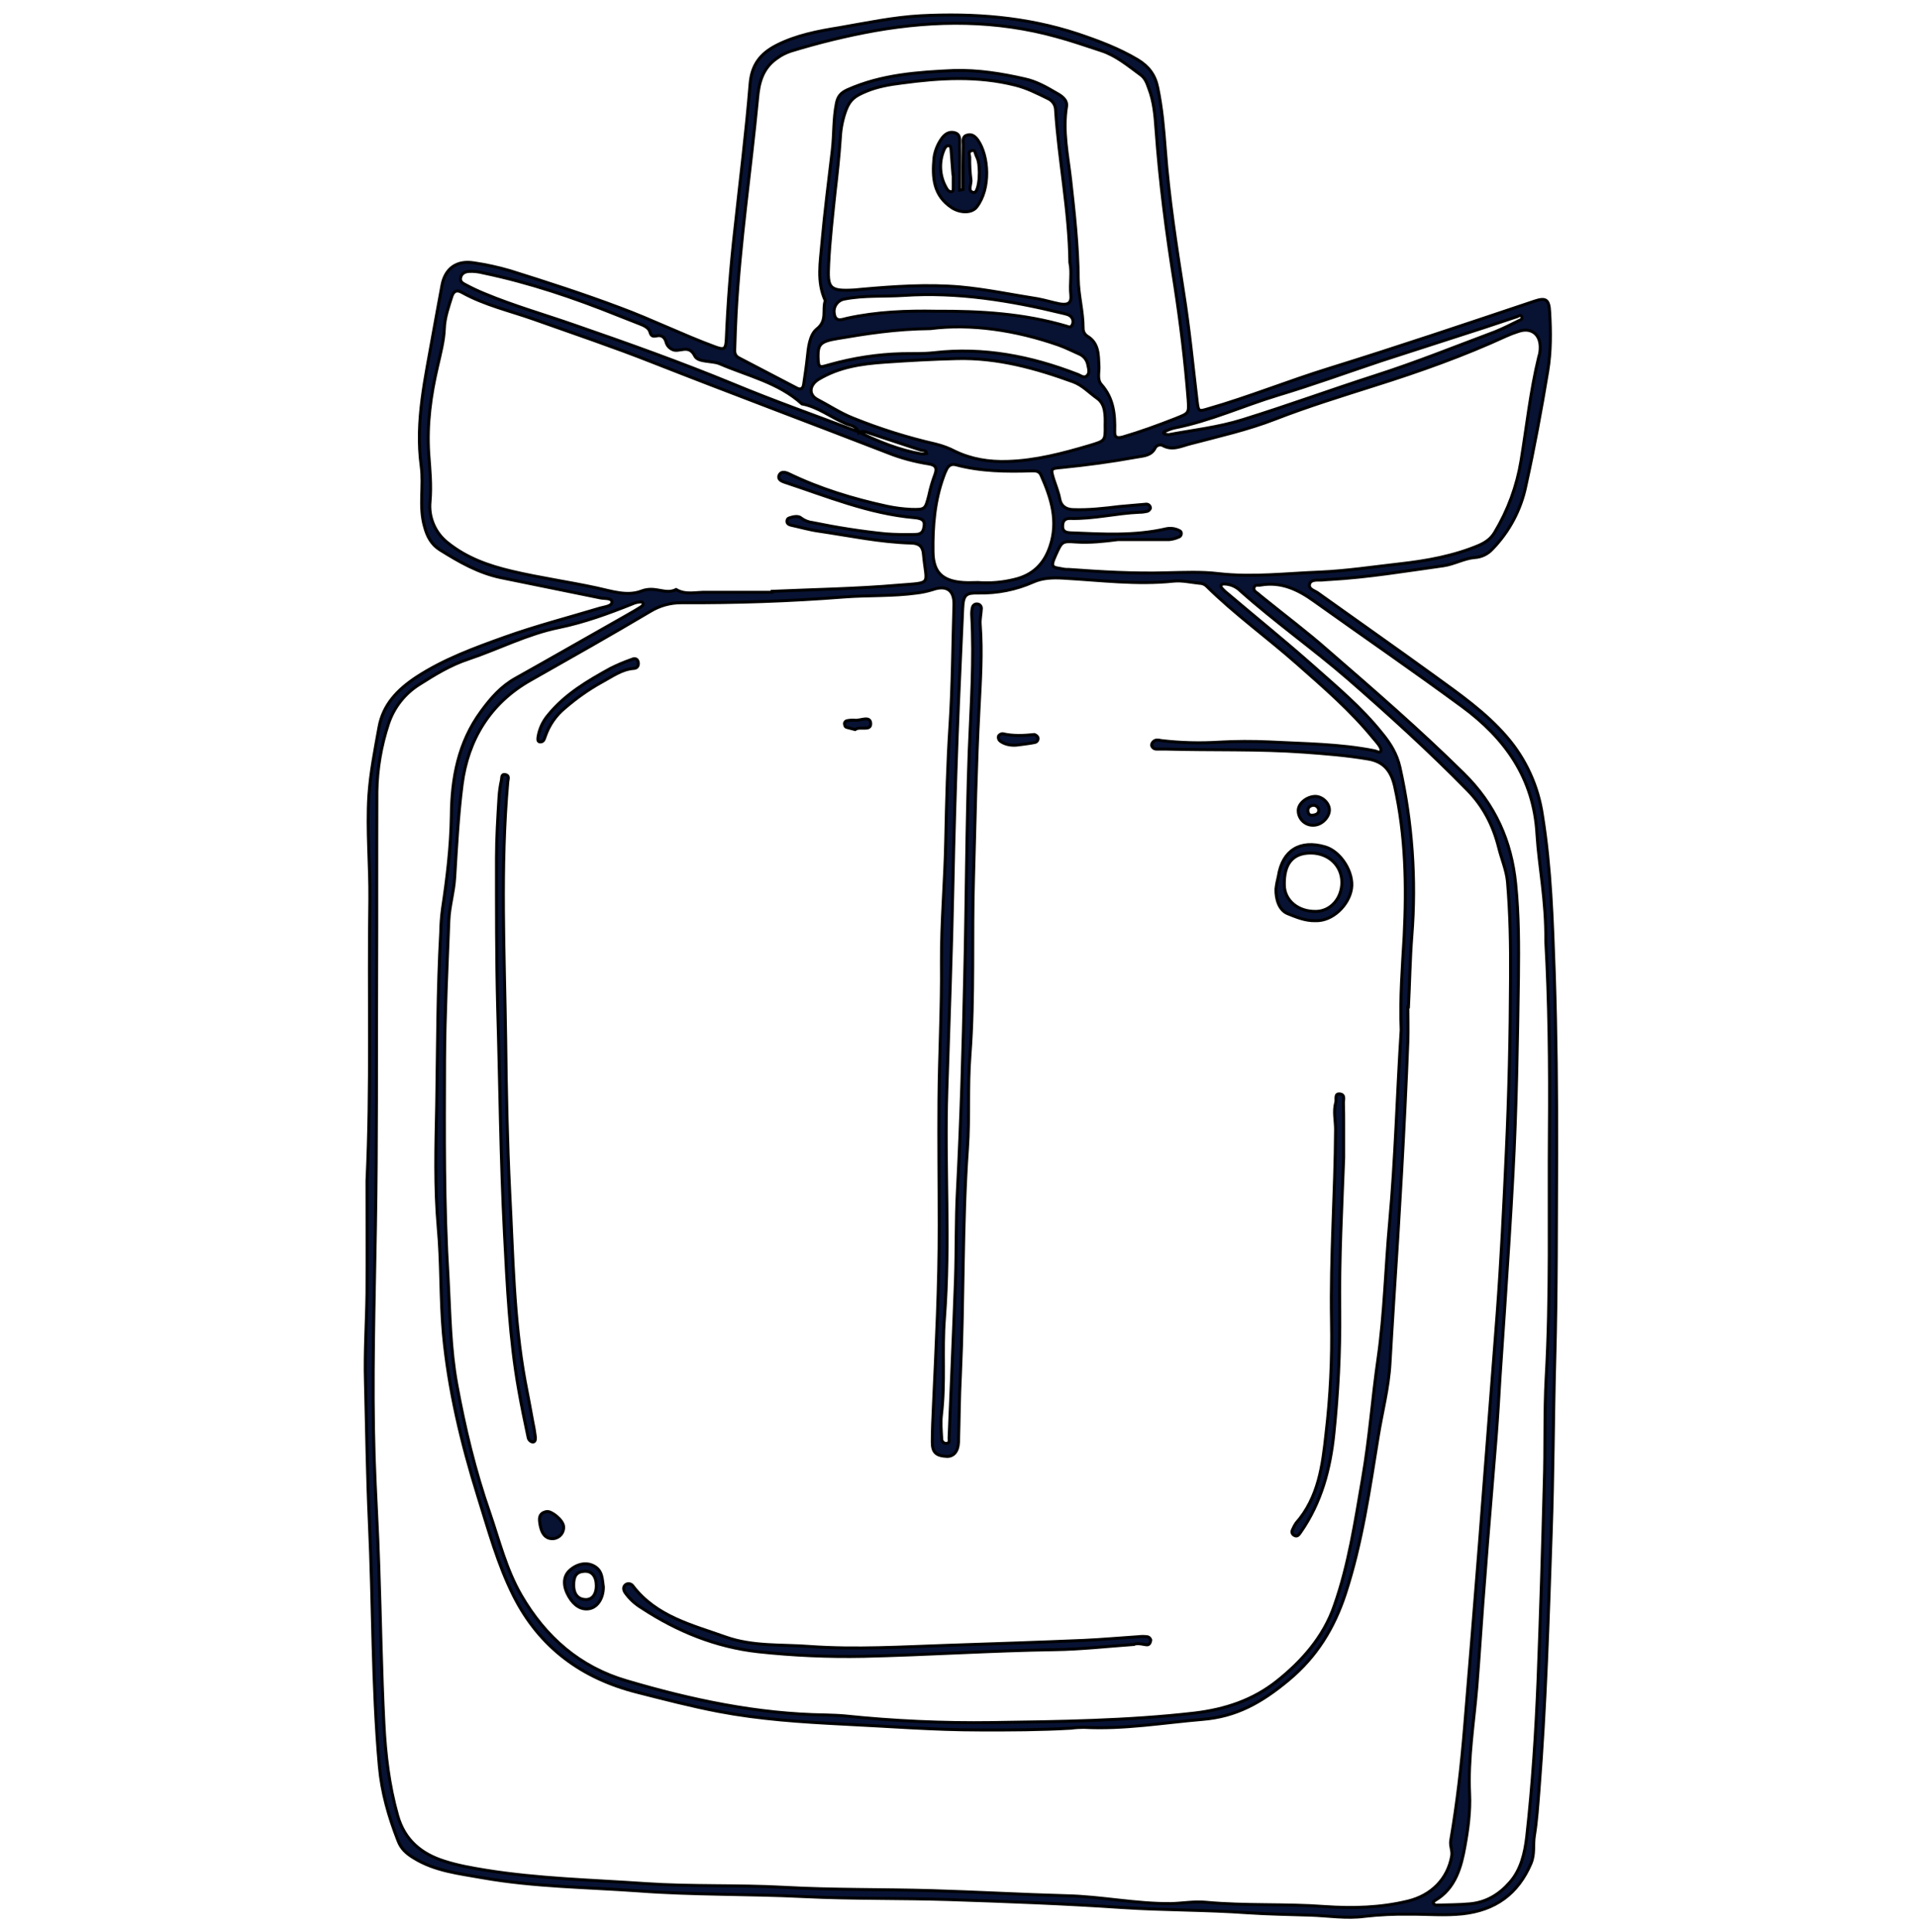 <svg xmlns="http://www.w3.org/2000/svg" fill="none" viewBox="0 0 129 130" height="130" width="129">
<path stroke-width="0.2" stroke="black" fill="#081233" d="M104.592 65.526C104.72 69.528 104.76 73.513 104.752 77.513C104.728 82.155 104.752 86.812 104.624 91.453C104.519 95.334 104.519 99.231 104.383 103.128C104.183 108.913 104.014 114.707 103.557 120.492C103.477 121.492 103.413 122.501 103.253 123.493C103.149 124.109 103.293 124.701 103.028 125.357C102.146 127.43 100.607 128.518 98.419 128.758C97.224 128.886 96.038 128.774 94.843 128.782C93.841 128.766 92.831 128.814 91.837 128.926C90.618 129.094 89.376 128.886 88.157 128.846C86.939 128.806 85.343 128.782 83.94 128.686C81.142 128.486 78.312 128.518 75.514 128.334C71.626 128.07 67.722 127.926 63.834 127.798C60.587 127.694 57.332 127.758 54.093 127.598C50.374 127.414 46.654 127.494 42.95 127.214C39.471 126.966 35.943 126.942 32.488 126.334C30.901 126.046 29.265 125.886 27.838 124.997C27.365 124.709 26.997 124.397 26.788 123.845C26.155 122.221 25.682 120.58 25.529 118.836C25.041 113.378 25.113 107.897 24.856 102.432C24.712 99.271 24.672 96.11 24.592 92.933C24.535 90.957 24.672 88.972 24.696 86.996C24.712 84.475 24.696 81.963 24.696 79.442C24.992 73.136 24.792 66.839 24.888 60.533C24.912 58.197 24.68 55.868 24.824 53.516C24.928 51.971 25.233 50.443 25.506 48.922C25.778 47.402 26.756 46.402 27.991 45.578C29.843 44.361 31.903 43.609 33.979 42.865C36.056 42.121 38.252 41.553 40.377 40.912C40.681 40.824 41.194 40.784 41.178 40.496C41.162 40.208 40.665 40.288 40.393 40.224L33.715 38.864C32.208 38.552 30.893 37.8 29.602 36.991C29.041 36.639 28.744 36.103 28.568 35.431C28.175 34.071 28.528 32.702 28.343 31.35C27.935 28.333 28.632 25.413 29.145 22.468C29.346 21.38 29.538 20.275 29.746 19.179C29.955 18.075 30.716 17.498 31.879 17.683C32.697 17.803 33.514 17.979 34.308 18.211C36.793 18.987 39.262 19.787 41.691 20.699C43.856 21.5 45.924 22.524 48.089 23.324C48.746 23.572 48.834 23.492 48.875 22.836C48.979 20.363 49.171 17.891 49.452 15.426C49.804 12.161 50.213 8.904 50.478 5.64C50.582 4.351 51.175 3.607 52.242 3.055C53.572 2.375 55.039 2.095 56.483 1.863C58.294 1.55 60.098 1.166 61.95 1.062C65.534 0.878 69.061 1.142 72.516 2.279C73.919 2.751 75.29 3.263 76.565 4.023C77.302 4.471 77.735 5.047 77.904 5.888C78.192 7.264 78.312 8.664 78.417 10.073C78.657 13.313 79.154 16.498 79.651 19.699C80.036 22.124 80.269 24.564 80.557 26.989C80.645 27.685 80.645 27.701 81.303 27.501C84.036 26.717 86.69 25.637 89.408 24.796C94.049 23.356 98.659 21.804 103.269 20.259C104.014 20.011 104.239 20.139 104.279 20.979C104.359 22.316 104.367 23.652 104.151 24.964C103.718 27.565 103.245 30.142 102.676 32.702C102.347 34.295 101.561 35.767 100.431 36.935C100.118 37.279 99.685 37.487 99.22 37.511C98.507 37.575 97.858 37.96 97.128 38.064C94.595 38.416 92.069 38.84 89.52 38.984C89.336 39 89.151 39 88.983 39.024C88.814 39.048 88.221 38.936 88.125 39.288C88.037 39.64 88.438 39.72 88.678 39.888C91.284 41.753 93.905 43.585 96.511 45.474C98.234 46.722 99.966 47.93 101.369 49.554C102.676 51.059 103.517 52.907 103.798 54.876C104.367 58.405 104.463 61.974 104.592 65.526ZM104.263 76.097C104.303 71.624 104.239 67.167 104.022 63.334C104.046 60.501 103.565 58.341 103.429 56.148C103.221 52.355 101.289 49.666 98.387 47.53C95.1 45.113 91.749 42.809 88.438 40.448C87.363 39.672 86.217 39.12 84.838 39.36C84.678 39.4 84.445 39.296 84.389 39.528C84.333 39.768 84.534 39.832 84.662 39.944C84.79 40.064 84.886 40.128 84.99 40.216C86.45 41.401 87.949 42.521 89.352 43.761C92.454 46.45 95.557 49.138 98.483 52.027C100.615 54.116 101.714 56.604 101.994 59.477C102.203 61.55 102.203 63.646 102.179 65.735C102.114 70.168 102.05 74.585 101.81 79.018C101.73 80.522 101.641 82.035 101.545 83.539C101.353 86.556 101.152 89.573 100.944 92.589C100.864 93.95 100.784 95.318 100.679 96.678C100.431 99.839 100.15 102.984 99.918 106.145C99.717 108.585 99.573 111.034 99.381 113.474C99.18 115.915 98.779 118.252 98.892 120.676C98.948 121.861 98.787 123.061 98.579 124.205C98.338 125.557 97.962 127.054 96.559 127.862C96.503 127.902 96.43 127.966 96.43 128.006C96.43 128.046 96.551 128.174 96.655 128.174C97.417 128.15 98.178 128.158 98.932 128.086C100.006 127.982 100.88 127.47 101.609 126.63C102.347 125.79 102.611 124.677 102.74 123.557C103.133 120.052 103.357 116.539 103.501 113.01C103.67 108.617 103.806 104.232 103.918 99.839C103.998 97.463 103.918 95.078 104.046 92.701C104.359 87.18 104.215 81.635 104.263 76.097ZM103.646 23.364C103.646 22.46 103.012 22.004 102.171 22.3C101.89 22.388 101.617 22.492 101.353 22.612C98.499 23.924 95.557 24.972 92.558 25.917C90.298 26.637 88.029 27.333 85.808 28.197C83.956 28.917 82.024 29.349 80.108 29.854C79.515 29.998 78.89 30.35 78.216 29.958C78.04 29.894 77.839 29.958 77.743 30.118C77.479 30.678 76.925 30.67 76.453 30.758C74.785 31.062 73.118 31.286 71.418 31.454C70.696 31.518 70.696 31.534 70.905 32.238C71.049 32.686 71.234 33.126 71.314 33.575C71.394 34.023 71.707 34.271 72.204 34.287C73.254 34.327 74.296 34.207 75.33 34.079L77.142 33.919C77.294 33.919 77.415 34.039 77.415 34.191C77.374 34.287 77.302 34.367 77.206 34.399C77.03 34.439 76.845 34.463 76.669 34.463C75.122 34.527 73.606 34.919 72.043 34.879C71.698 34.863 71.514 35.007 71.506 35.375C71.49 35.743 71.707 35.831 72.043 35.847C74.2 35.935 76.356 36.071 78.481 35.575C78.761 35.519 79.058 35.551 79.323 35.679C79.411 35.719 79.507 35.767 79.491 35.919C79.483 36.031 79.403 36.119 79.29 36.143C79.098 36.231 78.89 36.279 78.673 36.303H75.218C74.288 36.423 73.342 36.527 72.404 36.463C71.474 36.399 71.458 36.423 71.049 37.327C70.64 38.232 70.809 38.144 71.61 38.296C71.715 38.312 71.819 38.32 71.923 38.312C74.12 38.472 76.308 38.6 78.521 38.536C79.675 38.512 80.83 38.456 81.976 38.592C84.277 38.856 86.546 38.576 88.838 38.488C90.642 38.408 92.414 38.136 94.202 37.936C95.99 37.736 97.841 37.407 99.549 36.679C100.006 36.471 100.335 36.231 100.583 35.815C101.473 34.335 102.074 32.702 102.355 30.998C102.74 28.661 102.988 26.301 103.549 24.004C103.622 23.796 103.646 23.58 103.646 23.364ZM102.179 21.587C102.283 21.532 102.467 21.5 102.403 21.315C102.339 21.131 102.195 21.259 102.098 21.299L99.854 22.044L92.967 24.268C90.642 25.044 88.341 25.885 85.993 26.589C83.644 27.301 81.447 28.317 79.042 28.789C78.834 28.837 78.633 28.909 78.441 28.997C78.377 29.021 78.28 29.101 78.296 29.141C78.312 29.181 78.441 29.229 78.641 29.245C80.245 28.941 81.968 28.757 83.62 28.237C86.618 27.309 89.56 26.229 92.526 25.276C95.276 24.396 97.93 23.324 100.623 22.316C101.152 22.1 101.665 21.844 102.179 21.587ZM101.649 65.775C101.665 63.614 101.625 61.462 101.441 59.293C101.361 58.509 101.032 57.773 100.848 57.012C100.479 55.54 99.822 54.26 98.771 53.179C96.206 50.555 93.488 48.09 90.715 45.673C88.35 43.625 85.776 41.817 83.435 39.72C83.147 39.448 82.77 39.296 82.369 39.288C82.168 39.288 82.096 39.416 82.225 39.576C82.369 39.736 82.529 39.88 82.698 40.008C84.509 41.544 86.361 43.041 88.141 44.609C89.913 46.186 91.596 47.57 93.015 49.355C93.569 50.027 94.001 50.731 94.202 51.611C95.036 55.34 95.308 59.173 95.004 62.982C94.883 64.566 94.859 66.159 94.779 67.743H94.739C94.739 68.503 94.763 69.263 94.739 70.016C94.514 75.921 94.162 81.819 93.777 87.708C93.697 89.036 93.609 90.357 93.536 91.693C93.448 93.382 92.999 95.022 92.735 96.686C92.157 100.239 91.66 103.792 90.53 107.241C89.769 109.545 88.598 111.45 86.73 113.01C84.862 114.571 83.171 115.491 80.934 115.675C78.28 115.899 75.635 116.355 72.941 116.211C72.653 116.211 72.372 116.227 72.083 116.267C70.023 116.387 67.971 116.395 65.91 116.387C62.848 116.387 59.785 116.139 56.739 115.995C53.917 115.851 51.111 115.667 48.346 115.139C46.51 114.787 44.69 114.315 42.87 113.851C39.142 112.906 36.312 110.834 34.565 107.369C33.49 105.232 32.873 102.936 32.16 100.663C31.045 97.086 30.179 93.454 29.835 89.709C29.626 87.332 29.706 84.947 29.49 82.587C29.249 79.858 29.329 77.129 29.386 74.401C29.45 70.504 29.442 66.623 29.658 62.742C29.666 62.206 29.706 61.661 29.779 61.125C30.091 59.053 30.34 56.98 30.372 54.892C30.396 52.363 30.829 49.963 32.384 47.85C33.025 46.97 33.723 46.17 34.693 45.633C37.082 44.297 39.463 42.929 41.844 41.584C42.253 41.344 42.661 41.128 43.062 40.872C43.167 40.808 43.335 40.704 43.263 40.568C43.183 40.44 42.998 40.512 42.854 40.528C42.75 40.552 42.645 40.584 42.549 40.632C40.946 41.272 39.327 41.865 37.619 42.217C35.486 42.649 33.562 43.657 31.51 44.345C30.324 44.737 29.289 45.37 28.255 46.026C27.253 46.642 26.508 47.586 26.139 48.698C25.65 50.171 25.385 51.707 25.361 53.259C25.345 57.413 25.361 61.517 25.345 65.623C25.321 71.24 25.361 76.865 25.265 82.475C25.185 87.652 25.017 92.845 25.177 98.031C25.257 100.487 25.417 102.92 25.489 105.376C25.61 108.905 25.658 112.434 25.834 115.963C25.938 118.036 26.179 120.108 26.756 122.141C27.229 123.821 28.384 124.741 29.923 125.221C30.813 125.509 31.751 125.67 32.672 125.822C36.248 126.398 39.848 126.478 43.447 126.726C46.534 126.934 49.652 126.806 52.747 126.974C56.058 127.158 59.385 127.102 62.704 127.198C65.726 127.286 68.764 127.462 71.787 127.542C74.136 127.598 76.436 128.094 78.793 128.07C79.579 128.054 80.373 127.902 81.158 127.982C83.828 128.23 86.49 128.07 89.159 128.27C91.035 128.398 92.903 128.35 94.747 127.902C96.326 127.518 97.425 126.406 97.689 124.869C97.753 124.501 97.561 124.197 97.625 123.821C98.058 121.3 98.347 118.756 98.555 116.211C98.9 112.09 99.228 107.969 99.557 103.832L100.744 88.436C101.016 84.819 101.192 81.186 101.361 77.553C101.545 73.624 101.633 69.695 101.649 65.775ZM94.49 62.974C94.659 59.589 94.595 56.22 93.849 52.891C93.609 51.859 93.112 51.227 92.037 51.059C90.618 50.819 89.183 50.707 87.756 50.603C84.654 50.379 81.543 50.483 78.441 50.395H77.799C77.647 50.387 77.519 50.283 77.495 50.131C77.511 49.947 77.663 49.803 77.847 49.787C77.952 49.787 78.056 49.803 78.16 49.827C79.451 49.979 80.749 50.011 82.048 49.931C83.163 49.867 84.285 49.867 85.399 49.915C87.78 50.043 90.153 50.043 92.51 50.515C92.638 50.539 92.815 50.675 92.903 50.555C92.991 50.435 92.863 50.227 92.759 50.083C92.655 49.939 92.534 49.811 92.414 49.666C90.907 47.818 89.103 46.258 87.315 44.681C85.303 42.897 83.099 41.32 81.182 39.424C81.054 39.304 80.886 39.24 80.71 39.24C80.148 39.184 79.555 39.04 78.986 39.096C76.493 39.36 74.015 39.032 71.546 38.896C70.865 38.856 70.167 38.872 69.526 39.16C68.371 39.672 67.113 39.92 65.846 39.896C65.02 39.88 64.82 39.984 64.78 40.96C64.66 43.809 64.515 46.642 64.411 49.483C64.291 52.827 64.187 56.172 64.123 59.533C64.034 64.134 63.858 68.743 63.714 73.344C63.553 78.458 63.938 83.571 63.553 88.692C63.385 90.845 63.609 93.005 63.353 95.174C63.289 95.702 63.337 96.246 63.369 96.79C63.361 96.958 63.489 97.102 63.65 97.11C63.674 97.11 63.698 97.11 63.722 97.102C63.93 97.078 63.866 96.878 63.866 96.758C64.01 93.189 64.171 89.636 64.299 86.068C64.363 84.091 64.323 82.107 64.427 80.13C64.676 75.353 64.812 70.568 64.916 65.783C65.037 60.709 65.037 55.628 65.221 50.555C65.341 47.482 65.566 44.433 65.389 41.377C65.381 41.192 65.397 41.016 65.445 40.84C65.493 40.696 65.638 40.608 65.79 40.64C65.934 40.656 66.039 40.784 66.039 40.928C66.023 41.296 65.934 41.648 65.959 42.001C66.103 43.905 65.975 45.818 65.878 47.722C65.678 51.483 65.614 55.26 65.51 59.037C65.389 63.022 65.566 67.023 65.269 71.008C65.109 73.096 65.245 75.193 65.101 77.273C64.748 82.339 64.86 87.428 64.628 92.485C64.547 94.006 64.547 95.518 64.499 97.022C64.475 97.654 64.171 97.991 63.722 97.983C62.984 97.943 62.736 97.719 62.736 97.014C62.736 96.302 62.776 95.358 62.816 94.534C63 90.509 63.209 86.484 63.201 82.443C63.201 79.634 63.161 76.825 63.185 74.025C63.209 70.928 63.385 67.847 63.353 64.742C63.337 62.014 63.593 59.277 63.642 56.548C63.698 53.82 63.762 51.371 63.93 48.77C64.099 46.17 64.115 43.377 64.195 40.68C64.219 39.696 63.682 39.344 62.752 39.672C62.407 39.776 62.054 39.856 61.702 39.896C60.082 40.12 58.455 40.04 56.843 40.16C53.18 40.448 49.5 40.568 45.82 40.552C45.099 40.552 44.385 40.752 43.768 41.128C41.098 42.713 38.405 44.233 35.703 45.762C33.001 47.29 31.486 49.747 31.093 52.803C30.829 54.876 30.724 56.964 30.596 59.045C30.54 60.029 30.243 60.957 30.203 61.934C30.083 65.07 29.931 68.191 29.915 71.328C29.899 76.233 29.859 81.122 30.155 86.02C30.284 88.396 30.3 90.757 30.733 93.117C31.27 96.054 31.967 98.967 32.953 101.784C33.594 103.648 34.059 105.576 35.07 107.321C36.713 110.154 39.014 112.162 42.164 113.082C46.526 114.371 50.967 115.315 55.545 115.379C55.977 115.395 56.41 115.403 56.843 115.443C60.146 115.787 63.457 115.939 66.776 115.891C71.322 115.827 75.859 115.771 80.389 115.251C82.449 115.003 84.317 114.387 85.945 113.09C87.572 111.794 89.071 110.138 89.793 108.017C90.763 105.264 91.188 102.392 91.684 99.519C92.182 96.646 92.342 94.086 92.735 91.389C93.168 88.348 93.232 85.291 93.512 82.235C93.905 77.93 94.009 73.609 94.29 69.303C94.202 67.143 94.37 65.054 94.49 62.974ZM79.09 28.165C79.996 27.797 80.02 27.837 79.956 26.893C79.755 24.308 79.443 21.739 79.05 19.179C78.497 15.706 78.04 12.201 77.791 8.688C77.727 7.76 77.647 6.824 77.302 5.936C77.182 5.592 77.062 5.255 76.749 5.031C75.907 4.415 75.106 3.735 74.096 3.407C73.085 3.079 72.115 2.735 71.097 2.463C67.065 1.342 62.992 1.342 58.88 2.063C56.964 2.407 55.072 2.871 53.22 3.439C52.883 3.551 52.562 3.711 52.274 3.927C51.312 4.599 51.063 5.568 50.975 6.64C50.518 11.481 49.788 16.282 49.532 21.131C49.492 21.892 49.468 22.636 49.444 23.404C49.428 23.652 49.42 23.9 49.692 24.06L53.62 26.109C53.885 26.253 54.037 26.133 54.078 25.869C54.166 25.268 54.262 24.66 54.326 24.044C54.39 23.428 54.47 22.54 54.959 22.14C55.705 21.564 55.312 20.843 55.537 20.227C54.943 18.939 55.208 17.619 55.312 16.322C55.496 14.234 55.769 12.161 56.01 10.089C56.13 9.056 56.074 8 56.282 6.968C56.37 6.496 56.571 6.248 57.028 6.04C59.328 5.015 61.774 4.855 64.219 4.743C65.822 4.703 67.385 4.951 68.933 5.303C69.734 5.471 70.416 5.864 71.097 6.264C71.402 6.432 71.835 6.696 71.771 7.152C71.498 8.816 71.859 10.441 72.043 12.073C72.292 14.306 72.54 16.522 72.556 18.747C72.572 19.875 72.885 20.947 72.885 22.068C72.877 22.292 72.981 22.5 73.174 22.62C73.951 23.092 73.911 23.868 73.951 24.628C73.975 25.044 73.807 25.532 74.12 25.877C74.937 26.797 75.041 27.885 75.01 29.013C74.993 29.43 75.154 29.502 75.539 29.405C76.749 29.053 77.92 28.621 79.09 28.165ZM74.368 28.605C74.384 27.933 74.384 27.189 73.839 26.805C73.294 26.421 72.845 25.917 72.204 25.684C69.678 24.764 67.121 24.06 64.411 24.124C62.792 24.164 61.18 24.252 59.561 24.364C57.942 24.476 56.483 24.692 55.104 25.509C54.462 25.893 54.382 26.557 55.023 26.885C55.665 27.213 56.571 27.805 57.413 28.133C59.216 28.861 61.076 29.445 62.968 29.878C63.417 29.99 63.858 30.15 64.267 30.366C65.381 30.902 66.568 31.086 67.802 31.046C69.694 30.99 71.506 30.51 73.294 29.982C74.384 29.654 74.384 29.669 74.368 28.605ZM73.15 25.276C73.35 25.092 73.254 24.788 73.206 24.556C73.15 24.228 72.933 23.948 72.629 23.82C72.171 23.62 71.723 23.388 71.25 23.22C68.332 22.196 65.325 21.764 62.607 22.108C60.242 22.132 58.286 22.452 56.338 22.78C55.224 22.964 55.039 23.164 55.047 23.988C55.064 24.812 55.152 24.724 55.809 24.54C57.404 24.092 59.04 23.836 60.699 23.796C61.421 23.78 62.134 23.812 62.856 23.732C66.191 23.348 69.374 23.972 72.476 25.172C72.693 25.236 72.925 25.485 73.15 25.276ZM72.123 21.908C72.228 21.756 72.236 21.555 72.139 21.395C71.995 21.155 71.731 21.131 71.482 21.067C67.971 20.211 64.435 19.635 60.828 19.875C59.497 19.963 58.158 19.859 56.843 20.115C56.378 20.187 56.058 20.627 56.138 21.091C56.138 21.107 56.146 21.131 56.146 21.147C56.25 21.707 56.699 21.476 57.012 21.412C58.992 20.979 61.004 20.899 63.016 20.939C65.975 20.923 68.901 21.099 71.755 21.94C71.875 21.972 72.019 22.076 72.123 21.908ZM71.338 20.451C71.891 20.539 72.115 20.371 72.059 19.835C71.979 19.091 72.147 18.331 71.995 17.659C71.955 14.154 71.25 10.801 71.033 7.392C71.025 7.064 70.825 6.768 70.52 6.632C69.799 6.28 69.101 5.92 68.323 5.728C65.79 5.087 63.249 5.239 60.699 5.584C59.874 5.688 59.056 5.824 58.294 6.144C57.533 6.464 57.212 6.68 56.931 7.4C56.707 8 56.579 8.632 56.547 9.272C56.467 10.489 56.338 11.697 56.194 12.921C56.026 14.538 55.841 16.138 55.761 17.763C55.681 19.387 55.777 19.611 57.525 19.507L57.942 19.467C60.178 19.267 62.407 19.115 64.628 19.307C66.375 19.467 68.107 19.835 69.855 20.107C70.36 20.203 70.833 20.355 71.338 20.451ZM70.656 36.767C71.234 35.079 70.745 33.526 70.063 31.99C69.935 31.686 69.718 31.678 69.462 31.678C67.73 31.734 66.007 31.718 64.323 31.27C64.01 31.19 63.834 31.326 63.706 31.558C63.626 31.718 63.553 31.886 63.497 32.054C62.896 33.694 62.76 35.399 62.784 37.119C62.8 38.52 63.425 39.096 64.844 39.192C65.157 39.216 65.486 39.192 65.806 39.192C66.632 39.256 67.458 39.184 68.267 38.984C69.486 38.696 70.255 37.96 70.656 36.767ZM62.928 31.886C63.072 31.47 62.944 31.286 62.519 31.214C61.557 31.062 60.619 30.814 59.721 30.454C54.438 28.405 49.147 26.429 43.872 24.356C41.259 23.324 38.589 22.428 35.935 21.483C34.308 20.907 32.608 20.523 31.085 19.675C30.733 19.475 30.532 19.587 30.412 19.923C30.187 20.643 29.923 21.363 29.899 22.124C29.875 22.884 29.634 23.828 29.442 24.652C28.985 26.597 28.72 28.533 28.849 30.526C28.929 31.598 29.033 32.662 28.937 33.751C28.832 34.815 29.289 35.863 30.131 36.519C31.406 37.544 32.881 38.064 34.444 38.432C36.336 38.88 38.268 39.144 40.176 39.56C41.146 39.768 42.197 40.136 43.159 39.768C44.121 39.4 44.746 40.04 45.499 39.664C46.141 40.048 46.838 39.832 47.512 39.848H51.953V39.784C54.807 39.656 57.653 39.616 60.483 39.368C62.784 39.184 62.335 39.384 62.142 37.295C62.102 36.783 61.87 36.551 61.325 36.535C59.224 36.479 57.172 36.039 55.096 35.735C54.462 35.647 53.837 35.463 53.204 35.327C53.043 35.287 52.931 35.183 52.963 35.023C52.995 34.863 53.091 34.855 53.188 34.823C53.276 34.799 53.685 34.655 53.901 34.847C54.134 35.023 54.406 35.127 54.687 35.159C56.314 35.495 57.95 35.751 59.601 35.919C60.251 35.967 60.9 35.975 61.549 35.959C61.798 35.959 62.046 35.919 62.142 35.607C62.287 35.079 62.158 34.871 61.501 34.823C58.455 34.551 55.641 33.383 52.779 32.438C52.578 32.374 52.322 32.238 52.426 31.982C52.53 31.718 52.795 31.742 53.059 31.862C55.176 32.886 57.413 33.566 59.697 34.063C60.226 34.175 60.772 34.247 61.317 34.271C62.263 34.295 62.263 34.271 62.511 33.31C62.607 32.838 62.752 32.358 62.928 31.886ZM62.359 30.51C62.335 30.27 62.118 30.326 61.974 30.286L58.503 29.141C58.278 29.061 58.054 28.973 57.821 29.085H57.805L57.765 29.061C57.637 28.645 57.204 28.629 56.883 28.485C55.897 28.069 55.047 27.373 53.965 27.173C52.386 25.733 50.302 25.284 48.418 24.468C47.921 24.26 46.975 24.388 46.758 23.956C46.341 23.092 45.684 23.772 45.219 23.5C45.026 23.404 44.882 23.236 44.826 23.028C44.746 22.716 44.538 22.516 44.193 22.596C43.848 22.676 43.8 22.54 43.72 22.292C43.64 22.044 43.327 21.9 43.062 21.796L41.555 21.203C38.629 20.027 35.631 19.011 32.52 18.363C32.208 18.283 31.887 18.243 31.558 18.259C31.286 18.283 31.061 18.387 30.997 18.675C30.933 18.963 31.157 19.067 31.342 19.163C31.759 19.387 32.184 19.587 32.616 19.763C34.572 20.579 36.625 21.163 38.621 21.86C42.237 23.108 45.82 24.388 49.356 25.845C52.129 26.997 54.967 27.997 57.781 29.061C57.789 29.077 57.797 29.093 57.797 29.117L57.837 29.093C59.168 29.733 60.515 30.278 61.966 30.534C62.086 30.55 62.231 30.542 62.359 30.51Z"></path>
<path stroke-width="0.2" stroke="black" fill="#081233" d="M89.183 56.98C90.233 57.292 91.115 58.701 90.947 59.789C90.778 60.877 89.688 61.99 88.502 61.942C87.844 61.958 87.227 61.702 86.65 61.469C86.073 61.237 85.848 60.501 85.864 59.813C85.896 59.525 85.952 59.237 86.024 58.957C86.289 57.212 87.484 56.476 89.183 56.98ZM90.297 59.365C90.297 58.237 89.407 57.389 88.197 57.389C86.986 57.389 86.393 58.125 86.425 59.549C86.441 60.581 87.355 61.349 88.566 61.318C89.536 61.301 90.297 60.453 90.297 59.365Z"></path>
<path stroke-width="0.2" stroke="black" fill="#081233" d="M90.419 75.641V77.898C90.299 81.146 90.107 84.707 90.155 88.26C90.179 90.989 90.042 93.718 89.762 96.43C89.521 98.815 88.92 101.087 87.517 103.096C87.413 103.24 87.309 103.408 87.108 103.304C86.908 103.2 86.908 103.032 87.004 102.856C87.06 102.72 87.132 102.592 87.213 102.472C88.736 100.743 89 98.575 89.233 96.438C89.529 93.934 89.65 91.413 89.602 88.9C89.521 84.587 89.85 80.282 89.874 75.985C89.874 75.385 89.714 74.769 89.89 74.161C89.946 73.953 89.786 73.561 90.163 73.6C90.547 73.641 90.387 74.009 90.403 74.241C90.419 74.713 90.419 75.169 90.419 75.641Z"></path>
<path stroke-width="0.2" stroke="black" fill="#081233" d="M88.526 53.58C89.023 53.596 89.496 54.076 89.456 54.548C89.416 55.02 88.903 55.572 88.27 55.516C87.749 55.476 87.348 55.028 87.364 54.508C87.38 54.036 87.957 53.58 88.526 53.58ZM88.446 54.828C88.614 54.788 88.775 54.7 88.735 54.444C88.686 54.276 88.526 54.164 88.35 54.18C88.101 54.22 87.965 54.38 88.021 54.628C88.077 54.876 88.262 54.868 88.446 54.828Z"></path>
<path stroke-width="0.2" stroke="black" fill="#081233" d="M77.237 110.122C77.333 110.154 77.405 110.234 77.437 110.33C77.421 110.474 77.373 110.642 77.213 110.658C77.052 110.674 76.571 110.498 76.307 110.634C74.495 110.762 72.731 110.962 70.976 110.986C66.695 111.05 62.406 111.338 58.125 111.434C55.744 111.482 53.371 111.378 51.006 111.122C48.184 110.81 45.562 109.746 43.189 108.185C42.748 107.921 42.372 107.577 42.075 107.161C41.947 106.977 41.907 106.745 42.115 106.601C42.283 106.497 42.5 106.553 42.604 106.721C44.183 108.769 46.572 109.329 48.817 110.13C50.645 110.786 52.585 110.626 54.477 110.77C57.604 110.994 60.746 110.794 63.873 110.69C66.999 110.586 69.918 110.49 72.94 110.362C74.174 110.306 75.385 110.194 76.62 110.114C76.812 110.09 77.028 110.09 77.237 110.122Z"></path>
<path stroke-width="0.2" stroke="black" fill="#081233" d="M69.838 49.602C69.886 49.739 69.814 49.891 69.678 49.939C69.67 49.939 69.662 49.947 69.654 49.947C69.269 50.027 68.876 50.067 68.524 50.115C68.171 50.171 67.682 50.131 67.329 49.875C67.209 49.794 67.153 49.642 67.201 49.507C67.265 49.418 67.361 49.37 67.465 49.362C68.187 49.531 68.9 49.49 69.606 49.418C69.702 49.45 69.79 49.514 69.838 49.602Z"></path>
<path stroke-width="0.2" stroke="black" fill="#081233" d="M65.807 9.432C66.545 10.497 66.673 12.697 65.727 13.922C65.398 14.354 64.621 14.338 64.059 13.978C62.809 13.161 62.729 11.945 62.849 10.649C62.905 10.185 63.081 9.737 63.346 9.352C63.571 9.024 63.875 8.816 64.268 8.936C64.661 9.056 64.573 9.472 64.581 9.777C64.597 10.777 64.581 11.785 64.581 12.793L64.805 12.753C64.805 11.745 64.805 10.745 64.821 9.737C64.821 9.496 64.741 9.184 65.07 9.096C65.398 8.984 65.631 9.184 65.807 9.432ZM65.887 12.033C65.887 11.889 65.903 11.745 65.903 11.601C65.887 11.249 65.887 10.889 65.735 10.569C65.575 10.241 65.655 10.073 65.382 10.137C65.11 10.201 65.254 10.425 65.254 10.593C65.246 11.089 65.27 11.585 65.334 12.073C65.39 12.385 65.062 12.897 65.535 12.953C65.743 12.977 65.855 12.393 65.887 12.033ZM64.148 12.577V11.713H64.124L64.003 10.113C63.987 9.985 64.003 9.809 63.835 9.801C63.667 9.793 63.587 9.945 63.53 10.073C63.154 10.937 63.234 11.937 63.739 12.737C63.795 12.825 63.883 12.889 63.987 12.905C64.188 12.897 64.14 12.713 64.148 12.577Z"></path>
<path stroke-width="0.2" stroke="black" fill="#081233" d="M58.592 48.69C58.592 49.218 57.854 48.834 57.542 49.082L56.989 48.938C56.868 48.914 56.844 48.81 56.828 48.69C56.828 48.578 56.916 48.49 57.029 48.482C57.205 48.45 57.381 48.442 57.558 48.458C57.918 48.49 58.576 48.122 58.592 48.69Z"></path>
<path stroke-width="0.2" stroke="black" fill="#081233" d="M42.927 44.481C43.007 44.705 42.927 44.953 42.662 44.969C41.837 45.025 41.187 45.522 40.498 45.89C39.616 46.378 38.79 46.962 38.029 47.618C37.411 48.122 36.946 48.794 36.69 49.547C36.626 49.715 36.602 49.899 36.377 49.915C36.153 49.931 36.193 49.706 36.209 49.571C36.297 49.034 36.529 48.53 36.882 48.114C38.013 46.714 39.536 45.818 41.083 44.969C41.532 44.745 41.997 44.545 42.478 44.377C42.622 44.305 42.839 44.257 42.927 44.481Z"></path>
<path stroke-width="0.2" stroke="black" fill="#081233" d="M39.928 105.336C40.562 105.641 40.522 106.265 40.602 106.769C40.602 107.529 40.209 108.121 39.672 108.225C39.135 108.329 38.646 108.041 38.277 107.409C37.908 106.777 37.844 106.097 38.341 105.649C38.838 105.2 39.456 105.096 39.928 105.336ZM40.129 106.697C40.129 106.041 39.824 105.673 39.303 105.713C38.782 105.753 38.59 106.041 38.606 106.697C38.622 107.353 38.998 107.625 39.447 107.617C39.896 107.601 40.129 107.209 40.129 106.697Z"></path>
<path stroke-width="0.2" stroke="black" fill="#081233" d="M37.925 102.696C37.965 103.104 37.661 103.472 37.244 103.512C37.244 103.512 37.244 103.512 37.236 103.512C36.699 103.552 36.394 103.16 36.306 102.328C36.266 101.912 36.474 101.752 36.795 101.696C37.107 101.648 37.885 102.256 37.925 102.696Z"></path>
<path stroke-width="0.2" stroke="black" fill="#081233" d="M36.016 96.614C36.04 96.758 36.04 96.966 35.912 97.006C35.783 97.046 35.583 96.918 35.543 96.718C35.318 95.654 35.094 94.59 34.91 93.534C34.292 90.061 34.132 86.532 33.947 83.003C33.683 77.938 33.643 72.864 33.49 67.791C33.402 64.43 33.41 61.085 33.41 57.733C33.41 56.372 33.498 55.004 33.579 53.652C33.603 53.252 33.659 52.859 33.747 52.467C33.771 52.323 33.731 52.051 34.012 52.115C34.284 52.179 34.196 52.387 34.172 52.571C33.659 58.357 33.947 64.15 34.028 69.952C34.068 73.376 34.132 76.801 34.3 80.21C34.525 84.443 34.565 88.708 35.334 92.909C35.519 93.87 35.703 94.814 35.871 95.766C35.936 96.046 35.976 96.334 36.016 96.614Z"></path>
</svg>
